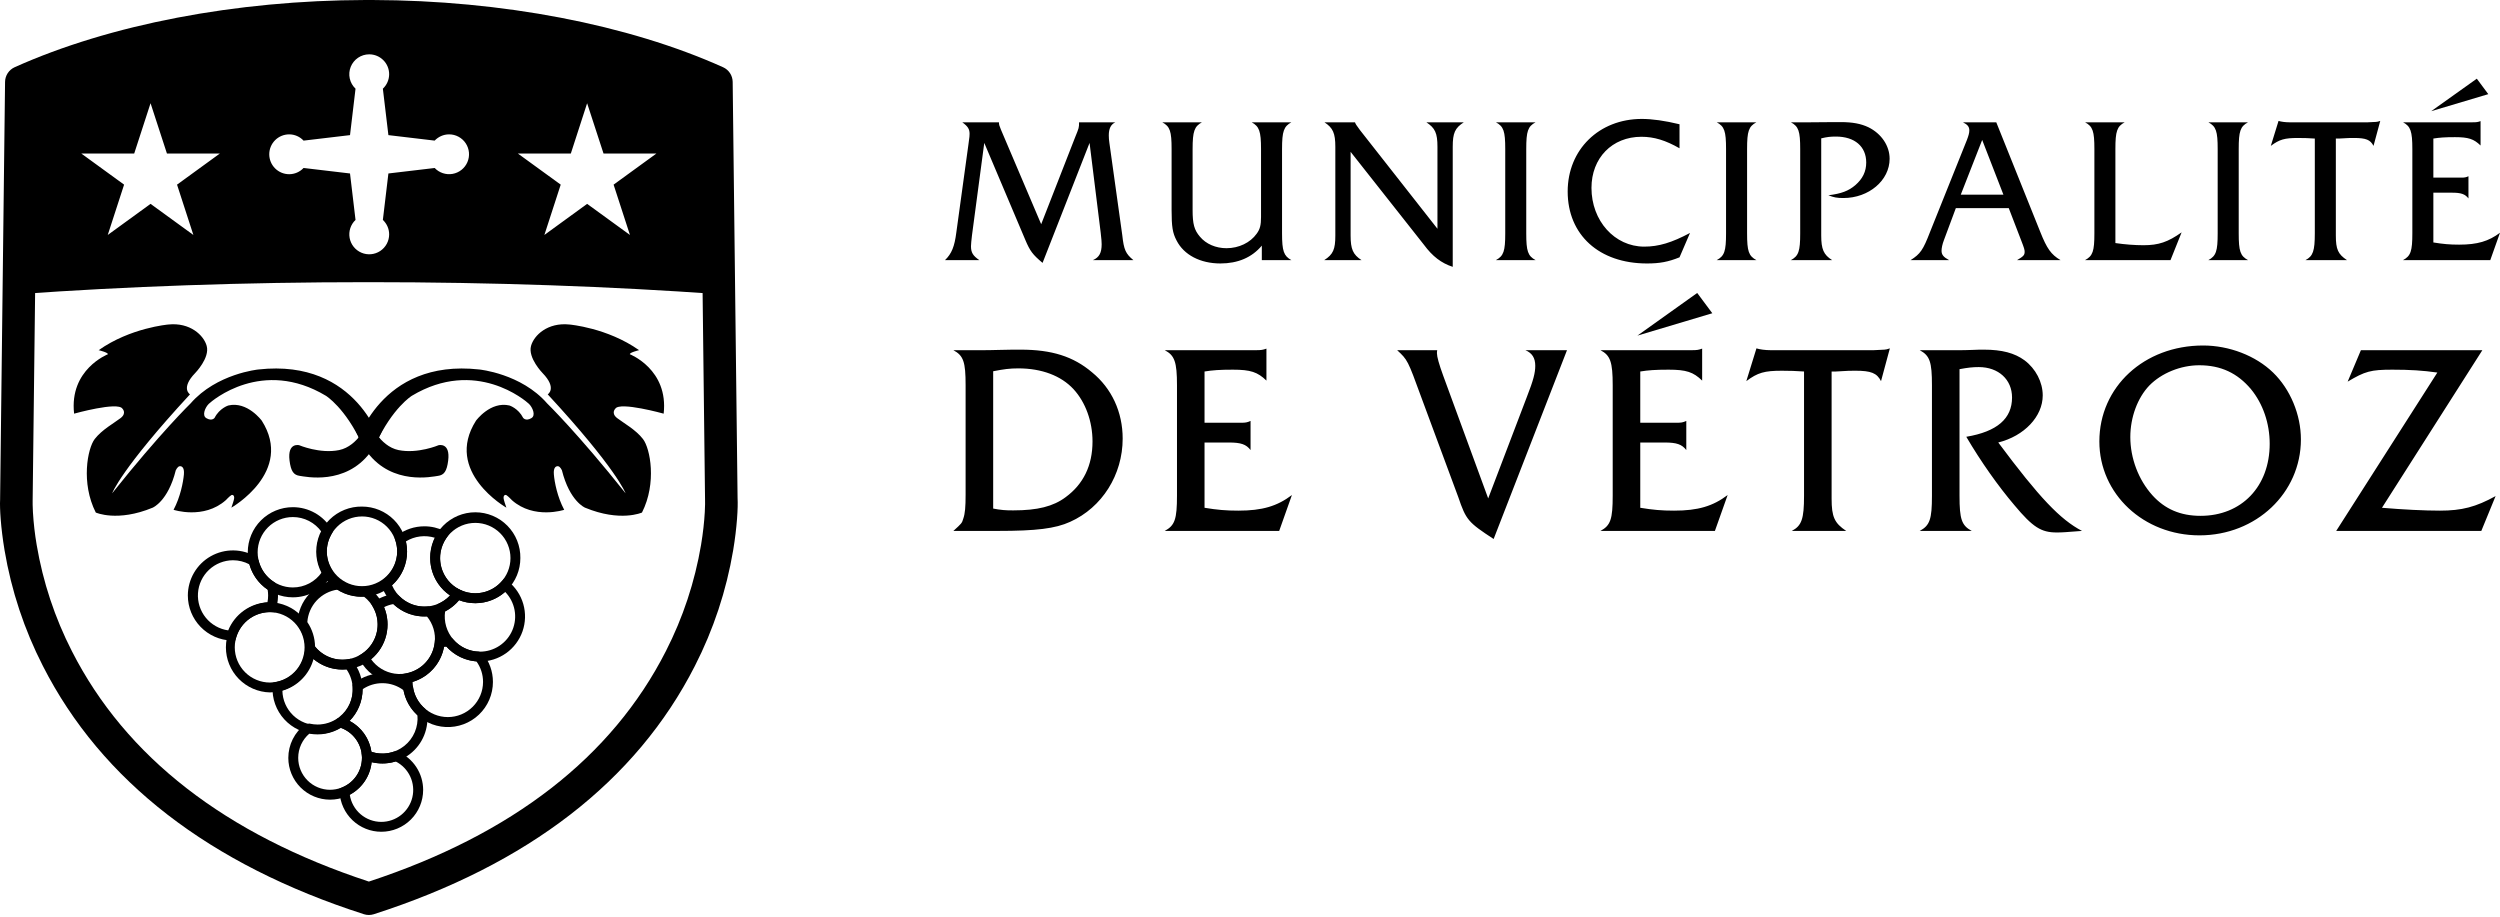 <svg width="480" height="176" viewBox="0 0 480 176" fill="none" xmlns="http://www.w3.org/2000/svg">
<path fill-rule="evenodd" clip-rule="evenodd" d="M8.234 127.863C19.49 149.988 40.281 166.013 69.864 175.528C70.488 175.729 71.156 175.729 71.779 175.528C101.366 166.013 122.153 149.988 133.416 127.863C136.987 120.876 139.467 113.384 140.77 105.647C141.511 101.21 141.72 97.361 141.616 95.691L140.674 15.722C140.667 15.125 140.489 14.543 140.162 14.044C139.834 13.545 139.371 13.15 138.826 12.906C120.548 4.695 96.375 0.067 71.487 0H70.169C45.275 0.067 21.097 4.697 2.817 12.906C2.273 13.15 1.81 13.545 1.483 14.043C1.156 14.542 0.979 15.124 0.971 15.72L0.019 95.956C-0.068 97.525 0.139 101.254 0.876 105.662C2.181 113.395 4.662 120.882 8.234 127.863ZM134.603 104.618C133.404 111.726 131.125 118.609 127.844 125.027C117.512 145.324 98.397 160.2 70.824 169.263C43.249 160.198 24.134 145.322 13.806 125.027C10.524 118.613 8.243 111.734 7.043 104.629C6.688 102.548 6.448 100.448 6.323 98.34C6.263 97.247 6.257 96.365 6.268 96.158L7.201 17.815C24.417 10.479 46.953 6.316 70.178 6.254H71.481C94.696 6.316 117.229 10.479 134.445 17.813L135.369 95.922C135.386 96.27 135.38 97.189 135.32 98.298C135.217 100.168 134.99 102.292 134.603 104.618Z" fill="black"/>
<path fill-rule="evenodd" clip-rule="evenodd" d="M71.478 3.125H70.168C45.65 3.192 21.916 7.756 4.096 15.757L3.615 56.474C24.1 54.998 46.806 54.176 70.716 54.176C94.707 54.176 117.491 55 138.028 56.485L137.545 15.757C119.728 7.754 96.002 3.192 71.478 3.125ZM86.231 25.798C85.136 25.798 84.152 26.265 83.453 26.996L74.572 25.943L73.51 17.029C73.889 16.672 74.192 16.242 74.4 15.765C74.607 15.287 74.715 14.773 74.717 14.252C74.717 12.142 73.003 10.432 70.888 10.432C70.123 10.431 69.375 10.661 68.742 11.09C68.109 11.519 67.619 12.128 67.336 12.839C67.053 13.55 66.99 14.329 67.154 15.076C67.319 15.823 67.705 16.503 68.261 17.029L67.203 25.943L58.285 27C57.931 26.621 57.503 26.319 57.028 26.112C56.553 25.905 56.04 25.798 55.522 25.798C55.019 25.798 54.522 25.897 54.058 26.089C53.594 26.281 53.172 26.563 52.817 26.918C52.462 27.273 52.18 27.695 51.988 28.159C51.796 28.623 51.697 29.12 51.697 29.623C51.697 30.125 51.796 30.622 51.988 31.086C52.18 31.55 52.462 31.972 52.817 32.327C53.172 32.682 53.594 32.964 54.058 33.156C54.522 33.349 55.019 33.447 55.522 33.447C56.04 33.447 56.552 33.341 57.027 33.135C57.503 32.929 57.931 32.628 58.285 32.25L67.203 33.307L68.261 42.224C67.801 42.659 67.457 43.203 67.259 43.804C67.061 44.406 67.016 45.048 67.127 45.671C67.238 46.295 67.502 46.881 67.896 47.377C68.29 47.873 68.801 48.264 69.383 48.514C69.965 48.764 70.6 48.865 71.231 48.809C71.862 48.753 72.469 48.541 72.998 48.192C73.527 47.843 73.961 47.368 74.261 46.81C74.561 46.252 74.718 45.629 74.717 44.995C74.717 43.902 74.245 42.923 73.51 42.224L74.572 33.307L83.46 32.254C83.895 32.713 84.438 33.056 85.04 33.253C85.641 33.45 86.281 33.495 86.904 33.383C87.527 33.272 88.112 33.007 88.608 32.614C89.103 32.22 89.493 31.71 89.743 31.128C89.992 30.547 90.094 29.913 90.038 29.283C89.982 28.652 89.77 28.046 89.422 27.518C89.074 26.989 88.6 26.556 88.044 26.256C87.487 25.955 86.864 25.798 86.231 25.798ZM28.906 19.816L32.052 29.478H42.211L33.991 35.451L37.128 45.113L28.906 39.142L20.687 45.113L23.826 35.451L15.611 29.478H25.767L28.906 19.816ZM112.726 19.816L115.877 29.478H126.031L117.811 35.451L120.95 45.113L112.729 39.142L104.52 45.113L107.657 35.451L99.433 29.478H109.599L112.729 19.816H112.726ZM73.263 85.358C73.263 85.358 68.797 68.805 49.62 70.938C49.62 70.938 41.59 71.72 36.591 77.457C36.591 77.457 30.816 83.067 21.535 94.709C21.535 94.709 23.24 90.036 36.478 75.716C36.478 75.716 34.63 74.572 37.473 71.626C37.473 71.626 40.325 68.716 39.684 66.412C39.127 64.371 36.487 61.864 32.315 62.307C32.315 62.307 25.044 62.921 18.944 67.232C18.944 67.232 20.805 67.681 20.711 68.02C20.711 68.02 13.262 70.923 14.228 79.423C14.228 79.423 22.593 77.085 23.499 78.454C23.499 78.454 24.396 79.314 23.156 80.271C21.916 81.222 19.571 82.502 18.184 84.296C16.804 86.095 15.513 92.738 18.391 98.409C18.391 98.409 22.532 100.281 29.3 97.478C29.3 97.478 32.261 96.278 33.753 90.28C33.753 90.28 34.091 89.575 34.472 89.519C34.846 89.461 35.436 89.664 35.309 91.1C35.169 92.605 34.628 95.43 33.323 97.883C33.323 97.883 39.105 99.796 43.348 96.04C43.348 96.04 44.056 95.283 44.41 95.069C44.651 94.929 45.176 95.085 44.869 96.087C44.869 96.087 44.686 96.741 44.424 97.471C44.424 97.471 56.497 90.581 50.263 80.774C50.263 80.774 47.5 76.994 43.836 77.853C43.836 77.853 42.144 78.376 41.204 80.22C41.204 80.22 40.721 80.932 39.619 80.287C38.718 79.761 39.412 78.194 40.093 77.535C40.706 76.947 50.346 68.652 62.579 75.992C62.579 75.992 66.279 78.276 69.496 85.24" fill="black"/>
<path fill-rule="evenodd" clip-rule="evenodd" d="M71.017 81.128C71.017 81.128 72.812 85.645 76.516 86.415C80.223 87.172 84.204 85.48 84.204 85.48C84.204 85.48 86.484 84.886 86.052 88.423C85.789 90.503 85.261 91.206 84.092 91.367C83.015 91.516 75.376 93.219 70.579 86.903C70.579 86.903 68.292 83.305 67.644 81.012L71.017 81.128Z" fill="black"/>
<path fill-rule="evenodd" clip-rule="evenodd" d="M68.382 85.359C68.382 85.359 72.856 68.806 92.014 70.939C92.014 70.939 100.06 71.72 105.053 77.457C105.053 77.457 110.833 83.068 120.11 94.709C120.11 94.709 118.402 90.036 105.162 75.716C105.162 75.716 107.019 74.572 104.172 71.627C104.172 71.627 101.326 68.717 101.959 66.413C102.52 64.371 105.158 61.864 109.332 62.307C109.332 62.307 116.599 62.922 122.701 67.232C122.701 67.232 120.835 67.682 120.938 68.02C120.938 68.02 128.383 70.923 127.423 79.423C127.423 79.423 119.048 77.086 118.151 78.455C118.151 78.455 117.253 79.314 118.489 80.272C119.729 81.222 122.073 82.502 123.454 84.297C124.847 86.096 126.134 92.739 123.26 98.409C123.26 98.409 119.11 100.281 112.34 97.478C112.34 97.478 109.379 96.279 107.883 90.281C107.883 90.281 107.556 89.575 107.175 89.519C106.805 89.462 106.215 89.664 106.344 91.1C106.467 92.605 107.019 95.43 108.326 97.884C108.326 97.884 102.537 99.796 98.292 96.04C98.292 96.04 97.588 95.283 97.234 95.07C96.994 94.929 96.473 95.085 96.78 96.087C96.78 96.087 96.954 96.742 97.225 97.472C97.225 97.472 85.152 90.582 91.386 80.775C91.386 80.775 94.144 76.994 97.813 77.854C97.813 77.854 99.496 78.377 100.44 80.22C100.44 80.22 100.926 80.933 102.019 80.287C102.932 79.762 102.241 78.194 101.551 77.535C100.941 76.948 91.308 68.652 79.07 75.993C79.07 75.993 75.361 78.277 72.146 85.241" fill="black"/>
<path fill-rule="evenodd" clip-rule="evenodd" d="M70.627 81.128C70.627 81.128 68.828 85.645 65.119 86.415C61.423 87.172 57.445 85.48 57.445 85.48C57.445 85.48 55.156 84.886 55.59 88.423C55.851 90.503 56.383 91.206 57.556 91.367C58.629 91.516 66.27 93.219 71.065 86.903C71.065 86.903 73.352 83.305 74.004 81.012L70.627 81.128ZM81.246 151.679C81.246 150.113 80.787 148.58 79.927 147.271C79.066 145.962 77.842 144.932 76.404 144.31L75.705 144.288C74.161 144.844 72.467 144.819 70.941 144.217L70.244 144.219L70.155 144.257L70.066 144.292L69.46 144.551L69.494 145.21L69.498 145.361V145.515C69.499 146.715 69.147 147.889 68.486 148.892C67.825 149.894 66.884 150.68 65.78 151.152L65.172 151.41L65.204 152.069C65.304 154.126 66.191 156.065 67.682 157.485C69.172 158.906 71.153 159.698 73.212 159.698C75.34 159.699 77.382 158.854 78.888 157.35C80.394 155.846 81.242 153.806 81.244 151.677L81.246 151.679ZM70.573 145.156L70.507 145.323L70.812 146.036L70.878 146.009L70.945 145.982L70.618 145.156H70.573ZM73.423 146.581C72.717 146.581 72.025 146.499 71.355 146.336C71.221 147.643 70.768 148.896 70.036 149.987C69.305 151.078 68.316 151.972 67.158 152.592C67.377 154.041 68.108 155.364 69.219 156.32C70.329 157.276 71.746 157.801 73.212 157.802C74.59 157.801 75.928 157.335 77.009 156.48C78.09 155.625 78.852 154.43 79.171 153.089C79.489 151.748 79.346 150.339 78.765 149.089C78.184 147.839 77.198 146.821 75.968 146.2C75.143 146.455 74.284 146.584 73.421 146.583L73.423 146.581Z" fill="black"/>
<path fill-rule="evenodd" clip-rule="evenodd" d="M81.652 136.109C80.366 135.039 79.524 133.529 79.29 131.872L78.958 131.278C77.405 129.98 75.445 129.271 73.421 129.274C71.48 129.271 69.595 129.922 68.069 131.122L67.677 131.427L67.709 131.924C67.779 133.018 67.582 134.113 67.134 135.114C66.686 136.115 66.001 136.991 65.137 137.667L64.745 137.979L64.776 138.473C64.788 138.638 64.801 138.801 64.821 138.963L64.89 139.542L65.442 139.742C66.564 140.145 67.545 140.866 68.263 141.818C68.982 142.769 69.407 143.909 69.487 145.099L69.525 145.682L70.066 145.909C71.478 146.501 73.021 146.709 74.539 146.51C76.057 146.311 77.495 145.713 78.706 144.777C79.918 143.842 80.859 142.601 81.435 141.183C82.011 139.765 82.2 138.219 81.984 136.703L81.652 136.109ZM69.617 132.335C70.739 131.572 72.066 131.166 73.424 131.169C74.908 131.169 76.318 131.65 77.475 132.52C77.822 134.365 78.759 136.046 80.147 137.309C80.249 138.424 80.073 139.548 79.633 140.578C79.194 141.608 78.506 142.513 77.63 143.211C76.754 143.91 75.719 144.379 74.616 144.578C73.514 144.777 72.38 144.699 71.315 144.351C71.132 143.104 70.659 141.917 69.932 140.887C69.206 139.857 68.247 139.013 67.134 138.422C68.731 136.799 69.623 134.612 69.617 132.335Z" fill="black"/>
<path fill-rule="evenodd" clip-rule="evenodd" d="M85.986 122.27C85.391 122.27 84.797 122.331 84.214 122.453L83.531 122.595L83.464 123.29C83.323 124.722 82.729 126.072 81.768 127.144C80.807 128.215 79.529 128.952 78.121 129.248L77.435 129.39L77.368 130.085C77.252 131.252 77.375 132.432 77.729 133.55C78.083 134.669 78.66 135.705 79.427 136.593C80.193 137.482 81.132 138.206 82.187 138.72C83.241 139.235 84.389 139.53 85.562 139.587C86.734 139.644 87.905 139.463 89.005 139.053C90.105 138.644 91.11 138.015 91.959 137.205C92.808 136.396 93.484 135.422 93.945 134.343C94.406 133.263 94.644 132.102 94.642 130.928C94.642 128.914 93.948 126.999 92.698 125.465L91.986 125.118C91.009 125.095 90.048 124.86 89.17 124.429C88.293 123.998 87.519 123.382 86.903 122.622L86.191 122.273L85.986 122.27ZM85.986 137.679C84.194 137.679 82.475 136.967 81.208 135.701C79.94 134.434 79.227 132.716 79.225 130.924C80.749 130.466 82.117 129.596 83.18 128.411C84.243 127.227 84.959 125.772 85.249 124.207C85.411 124.19 85.573 124.178 85.735 124.172C87.218 125.812 89.274 126.821 91.478 126.99C92.305 128.138 92.748 129.517 92.745 130.931C92.742 132.721 92.029 134.438 90.762 135.703C89.494 136.968 87.777 137.679 85.986 137.679Z" fill="black"/>
<path fill-rule="evenodd" clip-rule="evenodd" d="M87.057 113.528C86.349 114.556 85.367 115.376 84.227 115.883L83.684 116.551C83.414 117.813 83.43 119.119 83.73 120.374C84.03 121.629 84.607 122.8 85.418 123.804C86.23 124.807 87.255 125.616 88.42 126.171C89.584 126.727 90.858 127.015 92.148 127.015C93.943 127.016 95.694 126.459 97.158 125.422C98.622 124.384 99.728 122.916 100.321 121.223C100.914 119.529 100.966 117.692 100.469 115.968C99.972 114.243 98.951 112.716 97.547 111.598L96.853 111.041L96.254 111.702C95.622 112.4 94.851 112.958 93.99 113.339C93.129 113.72 92.197 113.917 91.256 113.915C90.216 113.917 89.191 113.678 88.259 113.216L87.525 112.851L87.057 113.528ZM92.151 125.118C91.181 125.118 90.223 124.91 89.341 124.508C88.46 124.105 87.675 123.517 87.04 122.784C86.405 122.052 85.936 121.191 85.663 120.26C85.391 119.33 85.322 118.352 85.461 117.393C86.49 116.859 87.402 116.124 88.143 115.233C89.125 115.612 90.178 115.812 91.256 115.812C93.367 115.815 95.407 115.043 96.986 113.641C97.916 114.592 98.544 115.797 98.792 117.103C99.04 118.41 98.897 119.76 98.381 120.986C97.865 122.212 96.998 123.257 95.89 123.992C94.781 124.728 93.481 125.119 92.151 125.118Z" fill="black"/>
<path fill-rule="evenodd" clip-rule="evenodd" d="M75.748 114.033C74.404 114.185 73.115 114.652 71.985 115.397L71.251 115.878L71.674 116.646C72.495 118.136 72.723 119.88 72.313 121.531C71.902 123.181 70.884 124.616 69.461 125.547L68.728 126.028L69.151 126.796C69.742 127.873 70.555 128.813 71.537 129.551C72.518 130.29 73.646 130.811 74.844 131.08C76.043 131.35 77.285 131.361 78.489 131.113C79.692 130.865 80.829 130.363 81.823 129.642C82.817 128.921 83.647 127.996 84.257 126.93C84.866 125.863 85.242 124.679 85.358 123.456C85.475 122.233 85.329 120.999 84.932 119.836C84.535 118.674 83.895 117.609 83.055 116.713L82.253 116.419C81.204 116.542 80.142 116.417 79.15 116.053C78.159 115.69 77.267 115.098 76.547 114.327L75.75 114.033H75.748ZM71.251 126.578C72.687 125.4 73.705 123.79 74.153 121.987C74.602 120.184 74.457 118.285 73.74 116.571C74.303 116.291 74.902 116.093 75.521 115.981C76.376 116.795 77.389 117.426 78.498 117.833C79.606 118.24 80.787 118.415 81.966 118.347C82.544 119.047 82.975 119.856 83.234 120.726C83.492 121.596 83.573 122.51 83.471 123.412C83.369 124.314 83.086 125.186 82.64 125.976C82.194 126.766 81.593 127.459 80.873 128.012C80.153 128.565 79.329 128.967 78.45 129.195C77.572 129.423 76.656 129.471 75.758 129.337C74.861 129.203 73.999 128.89 73.225 128.416C72.451 127.942 71.78 127.317 71.253 126.578H71.251Z" fill="black"/>
<path fill-rule="evenodd" clip-rule="evenodd" d="M81.478 118.361C82.885 118.361 84.27 118.019 85.514 117.364C86.758 116.71 87.825 115.762 88.621 114.603L89.242 113.701L88.262 113.216C87.394 112.786 86.628 112.175 86.016 111.424C85.404 110.673 84.961 109.8 84.716 108.862C84.471 107.925 84.43 106.946 84.597 105.992C84.763 105.037 85.132 104.13 85.68 103.331L86.299 102.431L85.319 101.946C84.125 101.355 82.811 101.049 81.478 101.051C79.573 101.051 77.758 101.67 76.269 102.794L75.733 103.202L75.937 103.841C76.151 104.504 76.26 105.199 76.26 105.911C76.262 106.958 76.02 107.99 75.553 108.927C75.087 109.864 74.409 110.68 73.573 111.31L73.034 111.717L73.241 112.358C73.802 114.102 74.902 115.622 76.382 116.701C77.863 117.779 79.647 118.361 81.478 118.361ZM83.525 103.262C82.578 105.142 82.349 107.303 82.881 109.341C83.413 111.378 84.669 113.151 86.414 114.329C85.646 115.148 84.686 115.764 83.621 116.119C82.555 116.474 81.418 116.559 80.312 116.364C79.206 116.17 78.165 115.703 77.285 115.005C76.404 114.308 75.712 113.402 75.269 112.37C76.179 111.558 76.906 110.563 77.404 109.45C77.902 108.338 78.158 107.132 78.157 105.913C78.157 105.245 78.081 104.589 77.934 103.952C78.761 103.442 79.689 103.117 80.653 102.998C81.617 102.879 82.596 102.969 83.522 103.262H83.525Z" fill="black"/>
<path fill-rule="evenodd" clip-rule="evenodd" d="M91.256 115.812C92.393 115.812 93.519 115.588 94.569 115.152C95.619 114.717 96.573 114.079 97.376 113.274C98.18 112.47 98.817 111.515 99.251 110.465C99.686 109.414 99.909 108.289 99.908 107.152C99.926 106.004 99.716 104.864 99.289 103.798C98.863 102.732 98.228 101.762 97.423 100.943C96.618 100.125 95.658 99.475 94.599 99.031C93.54 98.588 92.403 98.359 91.255 98.359C90.107 98.359 88.971 98.588 87.912 99.031C86.853 99.475 85.893 100.125 85.087 100.943C84.282 101.762 83.648 102.732 83.221 103.798C82.794 104.864 82.584 106.004 82.603 107.152C82.603 111.934 86.477 115.812 91.256 115.812ZM91.256 100.395C92.144 100.395 93.022 100.569 93.842 100.909C94.662 101.248 95.407 101.746 96.034 102.373C96.661 103.001 97.159 103.746 97.498 104.566C97.837 105.386 98.012 106.265 98.011 107.152C98.011 108.944 97.299 110.662 96.032 111.93C94.765 113.197 93.046 113.909 91.254 113.909C89.462 113.909 87.743 113.197 86.476 111.93C85.209 110.662 84.497 108.944 84.497 107.152C84.497 106.264 84.672 105.385 85.012 104.566C85.352 103.746 85.85 103.001 86.477 102.373C87.105 101.746 87.85 101.248 88.67 100.909C89.49 100.569 90.369 100.395 91.256 100.395ZM60.965 139.11C60.428 139.111 59.893 139.047 59.371 138.921L58.579 139.084C57.578 139.831 56.765 140.801 56.206 141.918C55.647 143.034 55.356 144.266 55.357 145.515C55.357 147.643 56.202 149.682 57.706 151.187C59.211 152.691 61.25 153.536 63.377 153.536C65.505 153.536 67.545 152.691 69.049 151.187C70.553 149.682 71.398 147.643 71.398 145.515C71.399 143.772 70.832 142.076 69.783 140.683C68.734 139.291 67.261 138.278 65.585 137.797L64.788 137.926C63.664 138.7 62.33 139.113 60.965 139.11ZM63.379 151.64C62.575 151.64 61.778 151.482 61.035 151.174C60.292 150.866 59.617 150.415 59.049 149.846C58.48 149.277 58.029 148.602 57.722 147.859C57.414 147.116 57.256 146.32 57.256 145.515C57.256 143.697 58.047 142.016 59.389 140.862C61.481 141.247 63.641 140.851 65.46 139.749C66.813 140.242 67.95 141.195 68.67 142.441C69.391 143.687 69.65 145.148 69.401 146.566C69.153 147.984 68.413 149.269 67.312 150.197C66.211 151.124 64.818 151.634 63.379 151.638V151.64ZM36.066 114.329C36.066 116.576 36.939 118.734 38.501 120.349C40.062 121.964 42.19 122.91 44.435 122.985L45.161 123.008L45.372 122.313C45.807 120.891 46.698 119.651 47.907 118.786C49.117 117.921 50.578 117.479 52.065 117.529L52.79 117.551L53.002 116.856C53.439 115.418 53.495 113.89 53.164 112.424L52.73 111.82C51.95 111.349 51.273 110.725 50.74 109.986C50.207 109.247 49.828 108.408 49.627 107.519L49.193 106.918C47.879 106.127 46.379 105.7 44.846 105.679C43.314 105.657 41.803 106.043 40.468 106.797C39.133 107.551 38.022 108.646 37.249 109.97C36.476 111.293 36.068 112.799 36.066 114.332V114.329ZM51.479 114.329C51.479 114.775 51.437 115.213 51.352 115.643C49.715 115.735 48.137 116.291 46.803 117.245C45.469 118.2 44.433 119.513 43.816 121.033C42.125 120.794 40.586 119.923 39.51 118.597C38.434 117.271 37.899 115.586 38.013 113.882C38.127 112.177 38.882 110.579 40.125 109.408C41.369 108.237 43.01 107.58 44.718 107.568C45.84 107.568 46.917 107.84 47.881 108.352C48.436 110.337 49.679 112.059 51.388 113.212C51.448 113.579 51.479 113.953 51.479 114.329Z" fill="black"/>
<path fill-rule="evenodd" clip-rule="evenodd" d="M69.617 132.351C69.617 130.345 68.934 128.441 67.7 126.914L67.355 126.487L66.814 126.574C65.639 126.763 64.436 126.638 63.325 126.211C62.215 125.784 61.237 125.07 60.492 124.143L60.146 123.717L59.603 123.802L59.478 123.824L59.354 123.846L58.628 123.982L58.584 124.717C58.487 126.214 57.897 127.636 56.905 128.76C55.913 129.885 54.575 130.648 53.102 130.931L52.379 131.069L52.334 131.803C52.271 132.954 52.438 134.106 52.827 135.192C53.215 136.277 53.816 137.274 54.596 138.124C55.375 138.973 56.316 139.659 57.363 140.139C58.411 140.62 59.544 140.887 60.697 140.923C61.849 140.96 62.997 140.765 64.073 140.352C65.149 139.938 66.131 139.314 66.963 138.515C67.794 137.717 68.457 136.76 68.913 135.701C69.37 134.643 69.61 133.504 69.619 132.351H69.617ZM59.692 124.788L59.552 124.899L59.706 125.71L59.901 125.676L59.761 124.793L59.692 124.788ZM65.743 128.555C63.714 128.557 61.75 127.842 60.195 126.538C59.806 127.979 59.051 129.296 58.004 130.36C56.957 131.425 55.653 132.201 54.218 132.614C54.253 134.404 54.997 136.107 56.288 137.349C57.579 138.59 59.31 139.268 61.1 139.233C62.891 139.199 64.594 138.454 65.836 137.163C67.077 135.872 67.755 134.141 67.72 132.351C67.72 130.959 67.302 129.635 66.531 128.519C66.269 128.543 66.007 128.555 65.743 128.555Z" fill="black"/>
<path fill-rule="evenodd" clip-rule="evenodd" d="M64.995 111.277C62.873 111.464 60.894 112.426 59.437 113.981C57.98 115.535 57.147 117.572 57.098 119.701L57.283 120.285C58.129 121.438 58.596 122.829 58.596 124.292L58.594 124.448L58.779 125.029C59.861 126.495 61.377 127.582 63.113 128.137C64.849 128.691 66.715 128.683 68.447 128.115C70.178 127.547 71.686 126.448 72.756 124.973C73.826 123.498 74.404 121.724 74.407 119.902C74.407 118.511 74.072 117.141 73.43 115.907C72.788 114.674 71.858 113.613 70.718 112.815L70.093 112.646C68.507 112.787 66.922 112.361 65.62 111.444L64.995 111.277ZM65.743 126.658C64.735 126.659 63.74 126.433 62.831 125.998C61.922 125.563 61.123 124.93 60.491 124.145C60.465 122.466 59.95 120.831 59.008 119.441C59.114 117.89 59.752 116.423 60.813 115.287C61.874 114.15 63.294 113.415 64.834 113.203C66.338 114.168 68.103 114.642 69.888 114.561C70.704 115.192 71.365 116.001 71.819 116.928C72.273 117.854 72.509 118.872 72.508 119.904C72.506 121.697 71.792 123.416 70.523 124.682C69.254 125.949 67.533 126.66 65.74 126.658H65.743Z" fill="black"/>
<path fill-rule="evenodd" clip-rule="evenodd" d="M51.838 132.945C54.1 132.894 56.252 131.959 57.834 130.341C59.416 128.723 60.302 126.55 60.302 124.287C60.302 122.024 59.416 119.851 57.834 118.233C56.252 116.615 54.1 115.68 51.838 115.629C49.575 115.68 47.423 116.615 45.841 118.233C44.26 119.851 43.374 122.024 43.374 124.287C43.374 126.55 44.26 128.723 45.841 130.341C47.423 131.959 49.575 132.894 51.838 132.945ZM51.838 117.524C53.61 117.556 55.299 118.282 56.541 119.547C57.783 120.812 58.478 122.513 58.478 124.286C58.478 126.059 57.783 127.76 56.541 129.025C55.299 130.29 53.61 131.016 51.838 131.048C50.044 131.048 48.324 130.336 47.056 129.068C45.788 127.8 45.075 126.079 45.075 124.286C45.075 122.492 45.788 120.772 47.056 119.504C48.324 118.236 50.044 117.524 51.838 117.524ZM56.224 114.687C57.743 114.689 59.236 114.289 60.551 113.529C61.867 112.77 62.959 111.676 63.717 110.359L63.998 109.874L63.708 109.395C63.074 108.344 62.74 107.139 62.742 105.911C62.742 104.707 63.058 103.551 63.648 102.532L63.929 102.046L63.639 101.565C62.87 100.287 61.783 99.229 60.484 98.495C59.185 97.761 57.718 97.376 56.226 97.378C53.93 97.378 51.729 98.29 50.106 99.913C48.483 101.536 47.571 103.737 47.571 106.033C47.571 108.328 48.483 110.529 50.106 112.152C51.729 113.775 53.93 114.687 56.226 114.687H56.224ZM61.727 102.104C61.145 103.289 60.844 104.591 60.845 105.911C60.845 107.303 61.175 108.65 61.796 109.856C61.176 110.762 60.345 111.502 59.374 112.014C58.404 112.525 57.323 112.792 56.226 112.79C54.434 112.79 52.715 112.078 51.447 110.811C50.18 109.544 49.468 107.825 49.468 106.033C49.468 104.24 50.18 102.521 51.447 101.254C52.715 99.987 54.434 99.275 56.226 99.275C57.302 99.273 58.363 99.529 59.32 100.022C60.277 100.514 61.102 101.228 61.727 102.104Z" fill="black"/>
<path fill-rule="evenodd" clip-rule="evenodd" d="M69.506 114.567C70.642 114.567 71.768 114.343 72.818 113.908C73.868 113.474 74.821 112.836 75.625 112.032C76.428 111.228 77.065 110.274 77.499 109.223C77.933 108.173 78.156 107.048 78.155 105.911C78.156 104.775 77.932 103.65 77.498 102.6C77.063 101.551 76.426 100.597 75.623 99.794C74.82 98.991 73.866 98.353 72.816 97.919C71.767 97.485 70.642 97.261 69.506 97.262C68.358 97.243 67.218 97.454 66.152 97.88C65.086 98.307 64.115 98.941 63.297 99.746C62.479 100.552 61.829 101.512 61.385 102.571C60.942 103.63 60.713 104.766 60.713 105.914C60.713 107.062 60.942 108.199 61.385 109.258C61.829 110.317 62.479 111.277 63.297 112.082C64.115 112.888 65.086 113.522 66.152 113.949C67.218 114.375 68.358 114.585 69.506 114.567ZM69.506 99.156C70.393 99.155 71.272 99.329 72.092 99.668C72.912 100.007 73.657 100.505 74.285 101.132C74.912 101.76 75.41 102.505 75.749 103.325C76.088 104.145 76.262 105.024 76.26 105.911C76.228 107.682 75.502 109.37 74.238 110.611C72.974 111.852 71.274 112.547 69.502 112.547C67.731 112.547 66.031 111.852 64.767 110.611C63.503 109.37 62.777 107.682 62.745 105.911C62.745 105.024 62.92 104.145 63.261 103.326C63.601 102.506 64.099 101.762 64.727 101.135C65.355 100.508 66.1 100.01 66.92 99.671C67.74 99.332 68.618 99.158 69.506 99.159V99.156ZM206.417 26.374C207.178 24.509 207.178 24.509 207.178 23.482H214.146C213.269 23.899 212.888 24.698 212.888 25.994C212.888 26.448 212.926 26.946 213.004 27.441L215.48 45.18C215.783 47.963 216.125 48.72 217.61 49.942H209.845C211.061 49.407 211.519 48.535 211.519 46.894C211.519 46.4 211.481 46.019 211.33 44.648L209.195 27.438L200.172 50.474C198.271 48.871 197.774 48.225 196.861 46.059L188.98 27.438L186.62 45.182C186.509 46.133 186.429 46.932 186.429 47.275C186.429 48.495 186.81 49.105 188.027 49.942H181.444C182.738 48.686 183.27 47.315 183.613 44.648L185.937 27.746C186.159 26.109 186.159 26.109 186.159 25.691C186.159 24.778 185.819 24.244 184.755 23.482H191.801C191.801 23.936 191.837 24.054 192.179 24.889L199.907 43.051L206.417 26.374ZM242.269 47.161C240.363 49.443 237.663 50.585 234.312 50.585C230.465 50.585 227.306 48.949 225.899 46.17C225.138 44.723 224.946 43.544 224.946 40.306V28.618C224.946 25.192 224.641 24.279 223.156 23.482H230.772C229.323 24.279 228.98 25.192 228.98 28.621V40.309C228.98 43.011 229.287 44.154 230.392 45.449C231.569 46.856 233.435 47.655 235.49 47.655C237.854 47.655 240.06 46.591 241.278 44.877C241.926 44.002 242.118 43.203 242.118 41.678V28.621C242.118 25.192 241.775 24.279 240.325 23.482H247.942C246.492 24.279 246.152 25.192 246.152 28.621V44.804C246.152 48.228 246.492 49.14 247.942 49.942H242.269V47.161ZM259.318 45.218C259.318 47.845 259.772 48.873 261.408 49.942H254.255C255.967 48.838 256.384 47.885 256.384 45.22V28.2C256.384 25.573 255.93 24.549 254.293 23.482H260.153C260.306 23.861 260.344 23.936 261.106 24.967L275.991 43.924V28.2C275.991 25.539 275.537 24.582 273.86 23.482H281.056C279.341 24.582 278.925 25.539 278.925 28.202V51.235C276.716 50.512 275.038 49.218 273.402 47.005L259.318 29.153V45.22V45.218ZM289.006 28.621C289.006 25.192 288.703 24.279 287.213 23.482H294.832C293.347 24.279 293.04 25.192 293.04 28.621V44.804C293.04 48.228 293.347 49.14 294.832 49.942H287.213C288.703 49.14 289.006 48.228 289.006 44.804V28.618V28.621ZM322.467 28.469C319.802 26.946 317.594 26.261 315.158 26.261C309.521 26.261 305.563 30.335 305.563 36.081C305.563 42.401 310.015 47.353 315.69 47.353C318.468 47.353 320.98 46.591 324.484 44.726L322.467 49.407C320.294 50.282 318.658 50.587 316.222 50.587C307.045 50.587 300.994 45.106 300.994 36.767C300.994 28.734 307.008 22.834 315.231 22.834C317.213 22.834 319.651 23.175 322.467 23.858V28.467V28.469ZM331.401 28.621C331.401 25.192 331.098 24.279 329.613 23.482H337.227C335.742 24.279 335.44 25.192 335.44 28.621V44.804C335.44 48.228 335.742 49.14 337.227 49.942H329.613C331.098 49.14 331.401 48.228 331.401 44.804V28.618V28.621ZM349.675 45.218C349.675 47.845 350.131 48.911 351.767 49.942H343.851C345.335 49.14 345.638 48.228 345.638 44.804V28.618C345.638 25.192 345.335 24.279 343.851 23.482H347.693C348.913 23.482 348.913 23.482 352.186 23.444H353.441C355.688 23.444 357.289 23.747 358.736 24.431C361.211 25.651 362.807 27.975 362.807 30.486C362.807 34.636 358.814 38.022 353.938 38.022C352.685 38.022 352.112 37.909 351.044 37.492C353.557 37.185 354.926 36.653 356.224 35.549C357.631 34.329 358.315 32.922 358.315 31.207C358.315 28.126 356.109 26.221 352.489 26.221C351.424 26.221 350.779 26.296 349.675 26.566V45.22V45.218ZM380.58 26.869L376.468 37.377H384.656L380.58 26.869ZM375.52 39.964L373.236 46.097C372.928 46.894 372.777 47.655 372.777 48.15C372.777 48.911 373.158 49.37 374.226 49.942H366.837C368.703 48.76 369.235 47.998 370.568 44.534L377.65 26.869C377.953 26.072 378.109 25.539 378.109 25.043C378.109 24.357 377.802 23.936 376.889 23.485H383.285L391.734 44.534C392.994 47.696 393.793 48.871 395.621 49.942H387.279C388.501 49.218 388.731 48.989 388.731 48.339C388.731 47.963 388.653 47.655 388.043 46.097L385.683 39.964H375.52ZM406.156 46.669C407.948 46.932 409.847 47.083 411.561 47.083C414.453 47.083 416.245 46.473 418.872 44.61L416.737 49.942H400.33C401.819 49.14 402.122 48.228 402.122 44.804V28.618C402.122 25.192 401.819 24.279 400.33 23.482H407.948C406.459 24.279 406.156 25.192 406.156 28.621V46.669ZM425.794 28.621C425.794 25.192 425.491 24.279 424.006 23.482H431.622C430.135 24.279 429.833 25.192 429.833 28.621V44.804C429.833 48.228 430.135 49.14 431.622 49.942H424.006C425.491 49.14 425.794 48.228 425.794 44.804V28.618V28.621ZM455.715 28.008C455.108 26.833 454.268 26.49 451.949 26.49C451.071 26.49 451.071 26.49 449.128 26.601H448.482V45.22C448.482 47.885 448.901 48.797 450.615 49.94H442.656C444.103 49.178 444.444 48.188 444.444 44.804V26.604C443.368 26.525 442.29 26.488 441.211 26.492C438.662 26.492 437.671 26.755 435.995 28.011L437.48 23.215C437.934 23.366 438.773 23.482 439.535 23.482H454.649C455.488 23.444 456.018 23.404 456.212 23.404C456.477 23.366 456.588 23.366 457.009 23.215L455.715 28.011V28.008ZM475.547 15.107L477.754 18.077L466.787 21.349L475.547 15.107ZM467.205 46.551C469.071 46.856 470.327 46.972 472.157 46.972C475.659 46.972 477.827 46.322 480 44.686L478.134 49.94H461.381C462.869 49.138 463.171 48.225 463.171 44.764V28.621C463.171 25.192 462.831 24.244 461.381 23.482H474.746C475.503 23.482 475.737 23.444 476.269 23.253V27.937C474.975 26.681 473.944 26.334 471.357 26.334C469.414 26.334 468.388 26.412 467.205 26.601V34.104H472.577C473.183 34.104 473.452 34.066 473.944 33.837V38.1C473.301 37.263 472.537 36.996 470.785 36.996H467.205V46.551ZM190.69 97.643C191.971 97.905 193.277 98.022 194.584 97.992C199.177 97.992 202.224 97.246 204.618 95.445C208.015 92.952 209.763 89.352 209.763 84.763C209.763 80.914 208.416 77.219 206.118 74.723C203.721 72.127 199.978 70.729 195.532 70.729C193.834 70.729 192.738 70.88 190.69 71.281V97.64V97.643ZM183.049 101.937C184.646 100.49 184.697 100.441 184.946 99.588C185.296 98.591 185.396 97.342 185.396 94.944V73.972C185.396 69.482 184.995 68.284 183.049 67.236H188.341C189.192 67.236 190.389 67.236 191.837 67.184C193.433 67.133 194.985 67.133 195.982 67.133C201.926 67.133 206.067 68.431 209.663 71.479C213.458 74.576 215.553 79.12 215.553 84.211C215.553 91.151 211.608 97.444 205.468 100.192C202.623 101.49 198.979 101.937 191.536 101.937H183.049ZM231.271 97.493C233.718 97.894 235.367 98.043 237.765 98.043C242.354 98.043 245.203 97.195 248.048 95.047L245.604 101.937H223.63C225.576 100.886 225.981 99.689 225.981 95.147V73.975C225.981 69.482 225.529 68.233 223.63 67.236H241.158C242.155 67.236 242.456 67.184 243.155 66.935V73.075C241.456 71.428 240.107 70.978 236.714 70.978C234.165 70.978 232.821 71.078 231.271 71.328V81.168H238.313C239.11 81.168 239.459 81.117 240.107 80.818V86.411C239.261 85.311 238.262 84.962 235.964 84.962H231.271V97.496V97.493ZM293.171 76.174C294.42 72.98 294.77 71.579 294.77 70.23C294.77 68.732 294.171 67.781 292.873 67.236H300.863L286.779 103.487C281.886 100.29 281.485 99.842 279.989 95.445L272.849 76.174C270.3 69.184 270.254 69.081 268.252 67.236H275.944C275.893 67.483 275.893 67.686 275.893 67.832C275.893 68.483 276.293 69.932 277.095 72.129L285.733 95.695L293.171 76.174ZM325.864 56.249L328.763 60.143L314.383 64.437L325.864 56.249ZM314.931 97.493C317.375 97.894 319.025 98.043 321.423 98.043C326.016 98.043 328.861 97.195 331.708 95.047L329.262 101.937H307.29C309.238 100.886 309.639 99.689 309.639 95.147V73.975C309.639 69.482 309.187 68.233 307.29 67.236H324.818C325.813 67.236 326.116 67.184 326.813 66.935V73.075C325.118 71.428 323.769 70.978 320.372 70.978C317.827 70.978 316.478 71.078 314.931 71.328V81.168H321.97C322.77 81.168 323.119 81.117 323.769 80.818V86.411C322.919 85.311 321.919 84.962 319.622 84.962H314.931V97.496V97.493ZM361.156 73.178C360.359 71.626 359.259 71.178 356.213 71.178C355.067 71.178 355.067 71.178 352.52 71.328H351.669V95.746C351.669 99.241 352.217 100.439 354.468 101.935H344.029C345.925 100.937 346.375 99.64 346.375 95.198V71.328C344.963 71.227 343.548 71.178 342.132 71.181C338.786 71.181 337.488 71.53 335.293 73.178L337.238 66.886C337.837 67.087 338.937 67.236 339.937 67.236H359.757C360.857 67.185 361.556 67.133 361.806 67.133C362.155 67.089 362.307 67.089 362.854 66.886L361.156 73.178ZM376.228 95.198C376.228 99.691 376.628 100.886 378.574 101.937H368.587C370.533 100.886 370.934 99.689 370.934 95.198V73.975C370.934 69.482 370.533 68.284 368.587 67.236H376.228C376.675 67.236 377.526 67.236 378.672 67.184C379.569 67.133 380.32 67.133 380.918 67.133C384.365 67.133 386.809 67.783 388.711 69.181C390.854 70.78 392.204 73.376 392.204 75.921C392.204 79.968 388.659 83.713 383.666 84.959C391.556 95.548 395.55 99.742 399.744 101.937C396.498 102.189 395.946 102.235 394.902 102.235C391.905 102.235 390.307 101.24 386.763 96.993C383.666 93.348 380.371 88.704 377.526 83.862C383.463 82.867 386.313 80.367 386.313 76.321C386.313 72.877 383.717 70.48 379.919 70.48C378.772 70.48 377.824 70.582 376.228 70.88V95.198ZM412.665 74.026C410.415 76.373 409.021 80.117 409.021 83.911C409.021 87.958 410.566 92.099 413.264 95.096C415.662 97.745 418.659 99.041 422.501 99.041C430.391 99.041 435.781 93.401 435.781 85.209C435.781 81.266 434.483 77.521 432.19 74.723C429.59 71.628 426.395 70.13 422.254 70.13C418.705 70.13 415.012 71.626 412.665 74.026ZM436.431 71.53C439.731 74.725 441.774 79.616 441.774 84.363C441.774 94.646 433.185 102.788 422.303 102.788C411.566 102.788 403.077 94.849 403.077 84.763C403.077 74.278 411.666 66.336 423 66.336C427.994 66.336 433.087 68.284 436.431 71.53ZM476.413 101.937H448.551L467.971 71.53C465.177 71.13 462.684 70.978 459.338 70.978C455.195 70.978 454.095 71.281 450.749 73.278L453.293 67.236H476.612L457.338 97.493C461.43 97.843 465.527 98.043 468.474 98.043C472.667 98.043 475.365 97.342 479.156 95.247L476.413 101.937Z" fill="black"/>
</svg>
